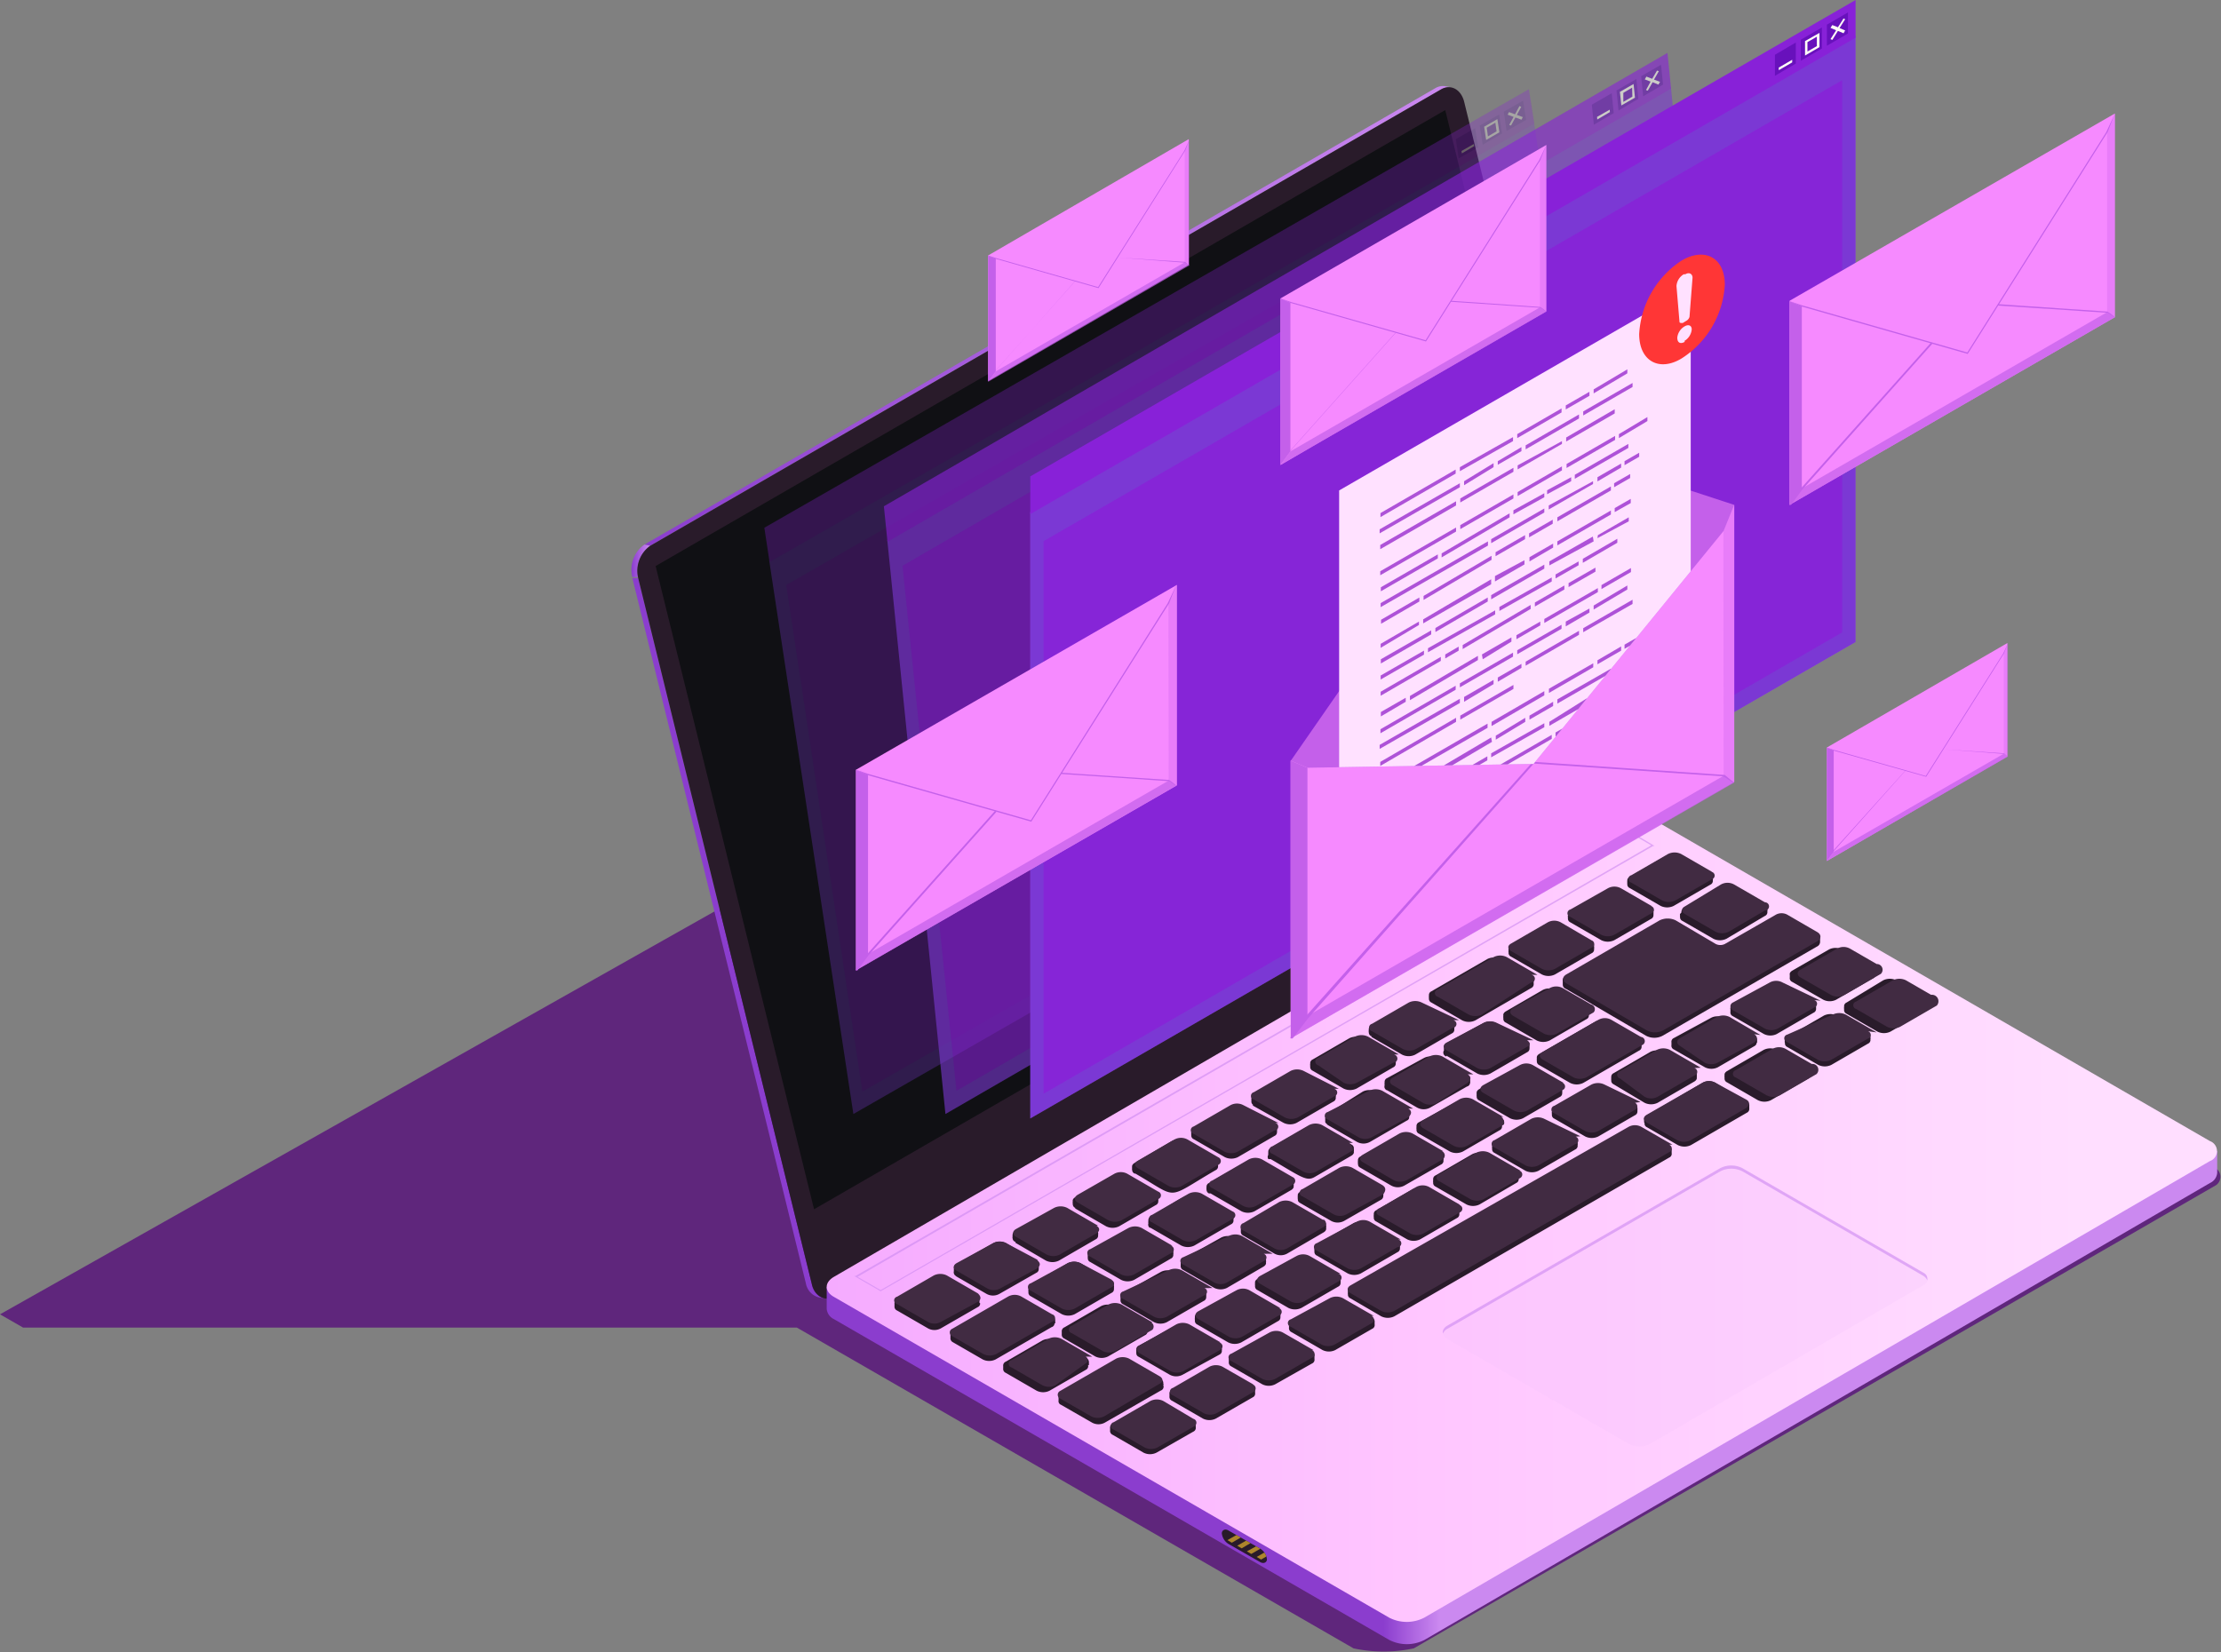 <?xml version="1.0" encoding="UTF-8"?> <svg xmlns="http://www.w3.org/2000/svg" xmlns:xlink="http://www.w3.org/1999/xlink" viewBox="0 0 110.74 82.4"><rect x="0" y="0" width="110.74" height="82.4" fill="#808080" stroke="none"/> <defs> <style>.a0b4cc74-39d9-497c-8fd3-f6a4a5a0794e{fill:#291b2a;}.ad44b04e-4f90-44ed-b4f4-4220cea6968f{fill:none;}.b7e9e023-94be-4b03-8f1f-c6eaaa472c87{isolation:isolate;}.b9f834ca-4b21-47b7-b0af-ec23c4bd449c{fill:#52017b;}.af26f7f7-93ab-4eb5-95ac-1f01c8bf765c,.b9f834ca-4b21-47b7-b0af-ec23c4bd449c,.e02086ec-a843-4f13-97a4-43e147228e69{mix-blend-mode:multiply;}.b81931e5-2a0c-4430-a504-d0e7b5fda2b5,.b9f834ca-4b21-47b7-b0af-ec23c4bd449c{opacity:0.7;}.b2d27e6f-d22b-4c49-bf4a-01424161ffeb{fill:url(#ba5cf53d-fe64-4152-9752-75e86d4d4034);}.bfef2de4-e601-4c3c-a595-2ea714cd6b24{fill:#8b3dce;}.b6dd8f25-ce36-4122-87d2-d79b953db67d{fill:url(#e7297e55-3530-413e-ad3e-6986ba86932d);}.bb206341-f780-4849-9370-158c4d323fab{fill:#101014;}.a9d750b6-b4f0-408d-b471-2d526c932920{fill:url(#abe355a4-6835-4cff-95d3-d172c166c8ce);}.befe4145-1548-4cc8-a16b-c4e81dc71cfd{fill:url(#a69e64be-625a-4800-80eb-ac550f915916);}.af6fe536-a68e-4b3a-9364-45aafe656699{fill:#412b42;}.e02086ec-a843-4f13-97a4-43e147228e69{fill:#f3befb;}.b1312163-5d5d-47d0-9ed9-cf6e5a0d6a33,.e02086ec-a843-4f13-97a4-43e147228e69{opacity:0.2;}.af26f7f7-93ab-4eb5-95ac-1f01c8bf765c{fill:#cb89f0;}.af26f7f7-93ab-4eb5-95ac-1f01c8bf765c,.b36823fe-d985-47b1-a797-6065374eb5ee{opacity:0.6;}.b6715bb7-0413-4fbf-8ddd-340bc0e547a3{clip-path:url(#e8dd9e11-0956-42b0-8348-a1db9c997b05);}.a654a239-aa36-4d47-a24a-ed42360e4aa4{fill:#ad852c;}.a3defb19-7f13-472c-a0be-4f10cb962266,.bd5b6804-1bad-47a4-aba8-2c0fa75481b3{opacity:0.3;}.fcd6c255-d13f-4764-8f31-1ed07e1e8448{fill:#7b38d4;}.a6e8a34f-d4a7-40e3-8073-f3b294710b13,.fcd6c255-d13f-4764-8f31-1ed07e1e8448{mix-blend-mode:screen;}.a86d2010-c0c7-4c9c-98a9-1d1bfeb35cbe,.ba84a22a-05c0-4d55-a8b5-0b795c0b1f44{fill:#8821d8;}.bdfa2edb-9ca9-4b52-9de7-2afb1e43ad60{fill:#6811bc;}.a49030f5-32d3-4695-854c-632e222c7fb9{fill:#fffff7;}.b1312163-5d5d-47d0-9ed9-cf6e5a0d6a33{fill:#de78ff;}.ba84a22a-05c0-4d55-a8b5-0b795c0b1f44{opacity:0.8;}.a6e8a34f-d4a7-40e3-8073-f3b294710b13,.a99c3788-38fc-4e42-8f91-cc64d8610968{fill:#f68aff;}.a633d525-d0d8-458f-a31c-869b85bbff9b,.b81931e5-2a0c-4430-a504-d0e7b5fda2b5,.bd5b6804-1bad-47a4-aba8-2c0fa75481b3{fill:#c460ea;}.a0306548-b822-4a60-83a8-0b93e0940244{clip-path:url(#eec42cef-be65-41f1-8756-9c29551fe2d9);}.e74085c0-081b-4ff7-8d28-cbd4a1d3b1ac{fill:#ffe1ff;}.a8508faf-9c8d-407f-af76-19c32c9450d3{fill:#ae52d8;}.e2db4fc7-c7e0-4951-b5b8-44a20f99aca6{fill:#ff3636;}</style> <linearGradient id="ba5cf53d-fe64-4152-9752-75e86d4d4034" x1="32.13" y1="15.75" x2="72.37" y2="15.75" gradientUnits="userSpaceOnUse"> <stop offset="0" stop-color="#8b3dce"></stop> <stop offset="1" stop-color="#cb89f0"></stop> </linearGradient> <linearGradient id="e7297e55-3530-413e-ad3e-6986ba86932d" x1="31.48" y1="28" x2="32.42" y2="28" xlink:href="#ba5cf53d-fe64-4152-9752-75e86d4d4034"></linearGradient> <linearGradient id="abe355a4-6835-4cff-95d3-d172c166c8ce" x1="68.98" y1="69.7" x2="71.78" y2="69.7" xlink:href="#ba5cf53d-fe64-4152-9752-75e86d4d4034"></linearGradient> <linearGradient id="a69e64be-625a-4800-80eb-ac550f915916" x1="41.22" y1="60.8" x2="103.78" y2="60.8" gradientUnits="userSpaceOnUse"> <stop offset="0" stop-color="#f5abff"></stop> <stop offset="0.46" stop-color="#ffc5ff"></stop> <stop offset="1" stop-color="#ffdeff"></stop> </linearGradient> <clipPath id="e8dd9e11-0956-42b0-8348-a1db9c997b05"> <path class="a0b4cc74-39d9-497c-8fd3-f6a4a5a0794e" d="M61.25,77l1.59.91c.18.1.33,0,.33-.14a.7.7,0,0,0-.33-.53l-1.59-.91c-.18-.11-.33,0-.33.14A.72.72,0,0,0,61.25,77Z"></path> </clipPath> <clipPath id="eec42cef-be65-41f1-8756-9c29551fe2d9"> <polygon class="ad44b04e-4f90-44ed-b4f4-4220cea6968f" points="64.36 37.94 65.19 38.29 76.46 38.1 85.94 26.48 86.47 25.18 87.3 7.45 63.76 19.86 64.36 37.94"></polygon> </clipPath> </defs> <g class="b7e9e023-94be-4b03-8f1f-c6eaaa472c87"> <g id="b95a9a11-dd7b-4feb-9735-71914093df1f" data-name="Слой 2"> <g id="ae0ddca8-c819-49db-842c-ba880a9e874b" data-name="0"> <g id="b55e7085-f8b0-4c7e-910d-af38ff837eca" data-name="4"> <path class="b9f834ca-4b21-47b7-b0af-ec23c4bd449c" d="M110.49,58.27,77.83,40.45,51.92,55.4,39.57,43.23,0,65.55l1.15.66H39.73l27.76,16a7.22,7.22,0,0,0,3,0l40-23.1A.51.51,0,0,0,110.49,58.27Z"></path> <g class="b7e9e023-94be-4b03-8f1f-c6eaaa472c87"> <path class="b2d27e6f-d22b-4c49-bf4a-01424161ffeb" d="M72.07,4.3a.74.74,0,0,0-.51.1L32.13,27.16l.29.06L71.85,4.46a.77.77,0,0,1,.52-.1Z"></path> <path class="bfef2de4-e601-4c3c-a595-2ea714cd6b24" d="M40.48,64.05,31.82,28.83l-.29,0L40.18,64a.88.88,0,0,0,.63.7l.29.06A.87.87,0,0,1,40.48,64.05Z"></path> <path class="b6dd8f25-ce36-4122-87d2-d79b953db67d" d="M32.42,27.22l-.29-.06a1.52,1.52,0,0,0-.6,1.62l.29,0A1.53,1.53,0,0,1,32.42,27.22Z"></path> <path class="a0b4cc74-39d9-497c-8fd3-f6a4a5a0794e" d="M81.65,40.28,73,5.06c-.16-.61-.67-.88-1.15-.6L32.42,27.22a1.53,1.53,0,0,0-.6,1.61l8.66,35.22c.15.61.66.88,1.14.61L81.05,41.89A1.51,1.51,0,0,0,81.65,40.28Z"></path> <polygon class="bb206341-f780-4849-9370-158c4d323fab" points="79.95 37.58 72.06 5.49 32.69 28.23 40.59 60.31 79.95 37.58"></polygon> </g> <g class="b7e9e023-94be-4b03-8f1f-c6eaaa472c87"> <path class="a9d750b6-b4f0-408d-b471-2d526c932920" d="M41.22,64.19v1.09a.63.63,0,0,0,.36.51l27.69,16a1.93,1.93,0,0,0,1.75,0L110.19,59a.61.61,0,0,0,.36-.5v-1.1Z"></path> <path class="befe4145-1548-4cc8-a16b-c4e81dc71cfd" d="M110.19,56.91l-27.69-16a1.91,1.91,0,0,0-1.74,0L41.58,63.68c-.48.28-.48.73,0,1l27.69,16a1.91,1.91,0,0,0,1.74,0l39.17-22.77A.53.53,0,0,0,110.19,56.91Z"></path> </g> <path class="a0b4cc74-39d9-497c-8fd3-f6a4a5a0794e" d="M78.18,45.78a.06.06,0,0,1,0-.06.08.08,0,0,1,0-.07c0-.07,0-.15.12-.21l1.83-1.06a.74.74,0,0,1,.65,0l1.54.89a.2.2,0,0,1,.12.22.06.06,0,0,1,0,.06.06.06,0,0,1,0,.06.2.2,0,0,1-.12.22l-1.83,1.06a.74.74,0,0,1-.65,0L78.3,46A.2.2,0,0,1,78.18,45.78Zm3.08-1.49,1.54.89a.74.74,0,0,0,.65,0l1.83-1.06a.2.2,0,0,0,.12-.22.06.06,0,0,0,0-.06.06.06,0,0,0,0-.06.2.2,0,0,0-.12-.22l-1.54-.89a.74.74,0,0,0-.65,0l-1.83,1.06a.2.2,0,0,0-.12.22.06.06,0,0,0,0,.06.06.06,0,0,0,0,.06A.2.2,0,0,0,81.26,44.29Zm-5.92,3.42,1.54.89a.74.74,0,0,0,.65,0l1.83-1.06a.2.2,0,0,0,.12-.22.06.06,0,0,0,0-.06.06.06,0,0,0,0-.06.2.2,0,0,0-.12-.22l-1.54-.89a.68.68,0,0,0-.65,0l-1.83,1.06c-.1.06-.14.14-.12.21a.08.08,0,0,0,0,.07.06.06,0,0,0,0,.06A.2.2,0,0,0,75.34,47.71ZM53.07,66.76l1.54.89a.72.72,0,0,0,.64,0l1.84-1.06a.2.2,0,0,0,.12-.22.06.06,0,0,0,0-.06.06.06,0,0,0,0-.06.2.2,0,0,0-.12-.22l-1.54-.89a.74.74,0,0,0-.65,0L53.07,66.2a.21.21,0,0,0-.13.22v.12A.21.21,0,0,0,53.07,66.76Zm6.46-9.94,1.54.89a.74.74,0,0,0,.65,0l1.83-1.06a.2.2,0,0,0,.12-.22.06.06,0,0,0,0-.06.06.06,0,0,0,0-.06.2.2,0,0,0-.12-.22L62,55.2a.74.74,0,0,0-.65,0l-1.83,1.06c-.1.06-.14.14-.12.21a.08.08,0,0,0,0,.07.06.06,0,0,0,0,.06A.2.2,0,0,0,59.53,56.82Zm5.92-3.42,1.54.89a.74.74,0,0,0,.65,0l1.83-1.06a.2.2,0,0,0,.12-.22.06.06,0,0,0,0-.06.06.06,0,0,0,0-.06.2.2,0,0,0-.12-.22l-1.54-.89a.74.74,0,0,0-.65,0l-1.83,1.06a.2.2,0,0,0-.12.22.06.06,0,0,0,0,.06.06.06,0,0,0,0,.06A.2.2,0,0,0,65.45,53.4ZM71.37,50l1.54.89a.74.74,0,0,0,.65,0l2.78-1.61a.21.21,0,0,0,.13-.22v-.12a.21.21,0,0,0-.13-.22l-1.54-.89a.72.72,0,0,0-.64,0l-2.79,1.61a.2.2,0,0,0-.12.22.06.06,0,0,0,0,.06.06.06,0,0,0,0,.06A.2.2,0,0,0,71.37,50Zm-3,1.71,1.54.89a.74.74,0,0,0,.65,0l1.83-1.06a.2.2,0,0,0,.12-.22.06.06,0,0,0,0-.06.06.06,0,0,0,0-.06.2.2,0,0,0-.12-.22l-1.54-.89a.74.74,0,0,0-.65,0l-1.83,1.06a.2.2,0,0,0-.12.22.06.06,0,0,0,0,.06.06.06,0,0,0,0,.06A.2.2,0,0,0,68.41,51.69Zm-5.92,3.42L64,56a.74.74,0,0,0,.65,0l1.83-1.06a.2.2,0,0,0,.12-.22.06.06,0,0,0,0-.06.06.06,0,0,0,0-.06.2.2,0,0,0-.12-.22L65,53.49a.74.74,0,0,0-.65,0l-1.83,1.06a.2.2,0,0,0-.12.22.06.06,0,0,0,0,.06.06.06,0,0,0,0,.06A.2.2,0,0,0,62.49,55.11ZM75.08,51l1.54.89a.74.74,0,0,0,.65,0l1.83-1.06a.2.2,0,0,0,.12-.22.06.06,0,0,0,0-.06.08.08,0,0,0,0-.07c0-.07,0-.15-.12-.21l-1.54-.89a.68.68,0,0,0-.65,0l-1.83,1.06c-.1.06-.14.14-.12.21a.08.08,0,0,0,0,.07.06.06,0,0,0,0,.06A.2.2,0,0,0,75.08,51ZM51.4,64.65l1.54.89a.74.74,0,0,0,.65,0l1.83-1.06a.2.2,0,0,0,.12-.22.06.06,0,0,0,0-.06.06.06,0,0,0,0-.06.2.2,0,0,0-.12-.22L53.88,63a.74.74,0,0,0-.65,0L51.4,64.09a.2.2,0,0,0-.12.22.06.06,0,0,0,0,.06.06.06,0,0,0,0,.06A.2.2,0,0,0,51.4,64.65Zm20.72-12,1.54.89a.74.74,0,0,0,.65,0l1.83-1.06a.2.2,0,0,0,.12-.22.06.06,0,0,0,0-.06.08.08,0,0,0,0-.07c0-.07,0-.15-.12-.21l-1.54-.89a.68.68,0,0,0-.65,0l-1.83,1a.2.2,0,0,0-.12.22.06.06,0,0,0,0,.06.08.08,0,0,0,0,.07A.2.2,0,0,0,72.12,52.69Zm-3,1.7,1.54.89a.68.68,0,0,0,.65,0l1.83-1.05A.2.2,0,0,0,73.3,54a.06.06,0,0,0,0-.06.08.08,0,0,0,0-.07c0-.07,0-.15-.12-.21l-1.54-.89a.68.68,0,0,0-.65,0l-1.83,1a.2.2,0,0,0-.12.22.06.06,0,0,0,0,.06.08.08,0,0,0,0,.07C69,54.25,69.06,54.33,69.16,54.39Zm-3,1.71,1.54.89a.68.68,0,0,0,.65,0l1.83-1.06a.18.18,0,0,0,.12-.21.08.08,0,0,0,0-.07.06.06,0,0,0,0-.06.2.2,0,0,0-.12-.22l-1.54-.89a.74.74,0,0,0-.65,0L66.2,55.54a.2.2,0,0,0-.12.22.06.06,0,0,0,0,.06.08.08,0,0,0,0,.07C66.06,56,66.1,56,66.2,56.1ZM54.36,62.94l1.54.89a.74.74,0,0,0,.65,0l1.83-1.06a.2.2,0,0,0,.12-.22.06.06,0,0,0,0-.06.06.06,0,0,0,0-.06.2.2,0,0,0-.12-.22l-1.54-.89a.74.74,0,0,0-.65,0l-1.83,1.06a.2.2,0,0,0-.12.22.06.06,0,0,0,0,.06.06.06,0,0,0,0,.06A.2.2,0,0,0,54.36,62.94Zm3-1.71,1.54.89a.74.74,0,0,0,.65,0l1.83-1.06a.2.2,0,0,0,.12-.22.06.06,0,0,0,0-.06.06.06,0,0,0,0-.06.2.2,0,0,0-.12-.22c-2.27-1.31-1.5-1.28-4,.17a.2.2,0,0,0-.12.22.06.06,0,0,0,0,.06.06.06,0,0,0,0,.06A.2.2,0,0,0,57.32,61.23Zm3-1.71,1.54.89a.74.74,0,0,0,.65,0l1.83-1.06c.1-.06.14-.14.12-.21a.08.08,0,0,0,0-.07.06.06,0,0,0,0-.06.2.2,0,0,0-.12-.22l-1.54-.89a.74.74,0,0,0-.65,0L60.28,59a.2.2,0,0,0-.12.22.06.06,0,0,0,0,.06.06.06,0,0,0,0,.06A.2.2,0,0,0,60.28,59.52Zm3-1.71c1.51.88,1.78,1.13,2.19.89l1.83-1.06c.1-.06.14-.14.12-.21a.08.08,0,0,0,0-.07.06.06,0,0,0,0-.06.2.2,0,0,0-.12-.22l-1.54-.89a.74.74,0,0,0-.65,0l-1.83,1.06a.2.2,0,0,0-.12.22.06.06,0,0,0,0,.06.06.06,0,0,0,0,.06A.2.2,0,0,0,63.24,57.81ZM58,69.08A.06.06,0,0,0,58,69,.08.08,0,0,0,58,69a.19.19,0,0,0-.12-.21l-1.54-.9a.74.74,0,0,0-.65,0l-2.79,1.61a.2.2,0,0,0-.12.22v.13a.19.19,0,0,0,.12.21l1.55.89a.66.66,0,0,0,.64,0l2.79-1.6A.2.2,0,0,0,58,69.08Zm-3.71-1a.06.06,0,0,0,0-.06.06.06,0,0,0,0-.06.2.2,0,0,0-.12-.22l-1.54-.89a.74.74,0,0,0-.65,0l-1.83,1.06a.21.21,0,0,0-.13.22v.12a.21.21,0,0,0,.13.22l1.54.89a.72.72,0,0,0,.64,0l1.84-1.06A.2.2,0,0,0,54.25,68.08Zm2.32-9.55c2.22,1.28,1.45,1.31,4-.17a.2.2,0,0,0,.12-.22.06.06,0,0,0,0-.06.06.06,0,0,0,0-.06.2.2,0,0,0-.12-.22l-1.54-.89a.68.68,0,0,0-.65,0L56.57,58c-.1.06-.14.14-.12.21a.08.08,0,0,0,0,.07.06.06,0,0,0,0,.06A.2.2,0,0,0,56.57,58.53Zm31-6.53v-.13a.21.21,0,0,0-.13-.21l-1.54-.89a.66.66,0,0,0-.64,0l-1.84,1a.2.2,0,0,0-.12.22v.13a.2.2,0,0,0,.12.22l1.55.89a.72.72,0,0,0,.64,0l1.83-1.06A.21.21,0,0,0,87.59,52Zm-35,14a.06.06,0,0,0,0-.06.06.06,0,0,0,0-.06.2.2,0,0,0-.12-.22l-1.54-.89a.74.74,0,0,0-.65,0l-2.79,1.61a.22.22,0,0,0-.12.22v.12a.22.22,0,0,0,.12.22L49,67.8a.72.72,0,0,0,.64,0l2.79-1.61A.2.2,0,0,0,52.58,66Zm1-5.73,1.54.89a.74.74,0,0,0,.65,0l1.83-1.06a.2.2,0,0,0,.12-.22.06.06,0,0,0,0-.06.08.08,0,0,0,0-.07c0-.07,0-.15-.12-.21l-1.54-.89a.68.68,0,0,0-.65,0l-1.83,1.06c-.1.06-.14.14-.12.21a.08.08,0,0,0,0,.07.06.06,0,0,0,0,.06A.2.2,0,0,0,53.61,60.24Zm-3,1.7,1.54.9a.74.74,0,0,0,.65,0l1.83-1.06a.2.2,0,0,0,.12-.22.06.06,0,0,0,0-.06.09.09,0,0,0,0-.07c0-.07,0-.15-.12-.21l-1.54-.89a.68.68,0,0,0-.65,0l-1.83,1.05a.2.2,0,0,0-.12.22.06.06,0,0,0,0,.06.08.08,0,0,0,0,.07A.19.19,0,0,0,50.65,61.94Zm-1.78,3a.08.08,0,0,0,0-.07.06.06,0,0,0,0-.06.2.2,0,0,0-.12-.22l-1.54-.89a.74.74,0,0,0-.65,0L44.73,64.8a.21.21,0,0,0-.13.22v.13a.21.21,0,0,0,.13.21l1.54.89a.66.66,0,0,0,.64,0l1.84-1.06A.19.19,0,0,0,48.87,65Zm-1.18-1.33,1.54.89a.66.66,0,0,0,.64,0l1.84-1.05a.2.2,0,0,0,.12-.22.06.06,0,0,0,0-.06.08.08,0,0,0,0-.07.19.19,0,0,0-.12-.21L50.17,62a.68.68,0,0,0-.65,0l-1.83,1.05a.21.21,0,0,0-.13.22v.13A.21.21,0,0,0,47.69,63.65ZM96.21,50a.2.2,0,0,0-.12-.22l-1.54-.89a.74.74,0,0,0-.65,0L92.07,50a.2.2,0,0,0-.12.22.06.06,0,0,0,0,.06.06.06,0,0,0,0,.06.2.2,0,0,0,.12.22l1.54.89a.74.74,0,0,0,.65,0l1.83-1.06a.2.2,0,0,0,.12-.22.06.06,0,0,0,0-.06A.06.06,0,0,0,96.21,50ZM84.48,53.35l-1.54-.89a.74.74,0,0,0-.65,0l-1.83,1.06a.2.2,0,0,0-.12.22.06.06,0,0,0,0,.06.06.06,0,0,0,0,.06.2.2,0,0,0,.12.22L82,55a.74.74,0,0,0,.65,0l1.83-1.06c.1-.06.14-.14.12-.21a.08.08,0,0,0,0-.07.06.06,0,0,0,0-.06A.2.2,0,0,0,84.48,53.35ZM90.42,50l-1.54-.89a.66.66,0,0,0-.64,0L86.4,50.12c-.1.06-.14.14-.12.21v.13a.2.2,0,0,0,.12.22l1.55.89a.72.72,0,0,0,.64,0l1.83-1.06a.21.21,0,0,0,.13-.22v-.13A.21.21,0,0,0,90.42,50ZM78.56,56.77,77,55.88a.74.74,0,0,0-.65,0l-1.83,1.06a.2.2,0,0,0-.12.22.06.06,0,0,0,0,.06.06.06,0,0,0,0,.06.2.2,0,0,0,.12.22l1.54.89a.74.74,0,0,0,.65,0l1.83-1.06a.2.2,0,0,0,.12-.22.06.06,0,0,0,0-.06.06.06,0,0,0,0-.06A.2.2,0,0,0,78.56,56.77Zm10.68-8.15v.13a.2.2,0,0,0,.12.22l1.55.89a.72.72,0,0,0,.64,0l1.83-1.06a.21.21,0,0,0,.13-.22v-.12a.21.21,0,0,0-.13-.22l-1.54-.89a.72.72,0,0,0-.64,0l-1.84,1.06C89.26,48.47,89.22,48.55,89.24,48.62Zm-22.52,15-1.54-.89a.68.68,0,0,0-.65,0L62.7,63.78c-.1.06-.14.14-.12.21a.09.09,0,0,0,0,.07.06.06,0,0,0,0,.06.2.2,0,0,0,.12.22l1.54.89a.74.74,0,0,0,.65,0l1.83-1.06a.2.2,0,0,0,.12-.22.06.06,0,0,0,0-.06.06.06,0,0,0,0-.06A.2.2,0,0,0,66.72,63.61Zm5.92-3.42L71.1,59.3a.74.74,0,0,0-.65,0l-1.83,1.06a.2.2,0,0,0-.12.22.06.06,0,0,0,0,.06.06.06,0,0,0,0,.06.2.2,0,0,0,.12.22l1.54.89a.74.74,0,0,0,.65,0l1.83-1.06a.2.2,0,0,0,.12-.22.06.06,0,0,0,0-.06.06.06,0,0,0,0-.06A.2.2,0,0,0,72.64,60.19Zm-3,1.71L68.14,61a.74.74,0,0,0-.65,0l-1.83,1.06c-.1.06-.14.14-.12.21a.08.08,0,0,0,0,.07.06.06,0,0,0,0,.06.2.2,0,0,0,.12.22l1.54.89a.74.74,0,0,0,.65,0l1.83-1.06a.2.2,0,0,0,.12-.22.06.06,0,0,0,0-.06.06.06,0,0,0,0-.06A.2.2,0,0,0,69.68,61.9Zm-5.92,3.42-1.54-.89a.68.68,0,0,0-.65,0l-1.83,1.06a.19.19,0,0,0-.12.21.08.08,0,0,0,0,.07.06.06,0,0,0,0,.06.2.2,0,0,0,.12.22l1.54.89a.74.74,0,0,0,.65,0l1.83-1.06a.2.2,0,0,0,.12-.22.06.06,0,0,0,0-.06.08.08,0,0,0,0-.07C63.9,65.46,63.86,65.38,63.76,65.32ZM60.8,67l-1.54-.89a.68.68,0,0,0-.65,0l-1.83,1a.2.2,0,0,0-.12.22.06.06,0,0,0,0,.06.08.08,0,0,0,0,.07.19.19,0,0,0,.12.21l1.54.89a.68.68,0,0,0,.65,0l1.83-1a.2.2,0,0,0,.12-.22.06.06,0,0,0,0-.06.08.08,0,0,0,0-.07C60.94,67.17,60.9,67.09,60.8,67Zm14.8-8.55-1.54-.89a.74.74,0,0,0-.65,0l-1.83,1.06a.2.2,0,0,0-.12.22.06.06,0,0,0,0,.06.06.06,0,0,0,0,.06.2.2,0,0,0,.12.22l1.54.89a.74.74,0,0,0,.65,0L75.6,59a.2.2,0,0,0,.12-.22.06.06,0,0,0,0-.06.06.06,0,0,0,0-.06A.2.2,0,0,0,75.6,58.48Zm5.92-3.42L80,54.17a.74.74,0,0,0-.65,0L77.5,55.23a.2.2,0,0,0-.12.22.06.06,0,0,0,0,.06.06.06,0,0,0,0,.06.2.2,0,0,0,.12.22l1.54.89a.74.74,0,0,0,.65,0l1.83-1.06a.2.2,0,0,0,.12-.22.06.06,0,0,0,0-.06.06.06,0,0,0,0-.06A.2.2,0,0,0,81.52,55.06ZM65.42,67.42l-1.55-.89a.72.72,0,0,0-.64,0L61.4,67.59a.21.21,0,0,0-.13.22v.12a.21.21,0,0,0,.13.22l1.54.89a.72.72,0,0,0,.64,0L65.42,68a.2.2,0,0,0,.12-.22v-.12A.2.2,0,0,0,65.42,67.42Zm3-1.71-1.55-.89a.72.72,0,0,0-.64,0l-1.83,1.06a.21.21,0,0,0-.13.22v.12a.21.21,0,0,0,.13.22l1.54.89a.72.72,0,0,0,.64,0l1.84-1.06a.2.2,0,0,0,.12-.22v-.12A.2.2,0,0,0,68.38,65.71Zm-5.92,3.42-1.55-.89a.72.72,0,0,0-.64,0L58.44,69.3a.21.21,0,0,0-.13.22v.12a.21.21,0,0,0,.13.22l1.54.89a.72.72,0,0,0,.64,0l1.84-1.06a.2.2,0,0,0,.12-.22v-.12A.2.2,0,0,0,62.46,69.13Zm-3,1.71L58,70a.72.72,0,0,0-.64,0L55.48,71a.21.21,0,0,0-.13.22v.12a.21.21,0,0,0,.13.22l1.54.89a.72.72,0,0,0,.64,0L59.5,71.4a.2.2,0,0,0,.12-.22v-.12A.2.2,0,0,0,59.5,70.84Zm22.22-19-1.54-.89a.66.66,0,0,0-.64,0l-2.79,1.61c-.1.06-.14.14-.12.21a.08.08,0,0,0,0,.07.06.06,0,0,0,0,.06.2.2,0,0,0,.12.22l1.54.89a.74.74,0,0,0,.65,0l2.78-1.61a.21.21,0,0,0,.13-.22V52A.21.21,0,0,0,81.72,51.81Zm5.35,3.11L85.53,54a.66.66,0,0,0-.64,0L82.1,55.64c-.1.06-.14.14-.12.21a.09.09,0,0,0,0,.07A.06.06,0,0,0,82,56a.2.2,0,0,0,.12.22l1.54.89a.74.74,0,0,0,.65,0l2.78-1.61a.21.21,0,0,0,.13-.22v-.13A.21.21,0,0,0,87.07,54.92Zm6.06-3.41-1.54-.89a.74.74,0,0,0-.65,0l-1.83,1.06a.2.2,0,0,0-.12.22A.06.06,0,0,0,89,52,.06.06,0,0,0,89,52a.2.2,0,0,0,.12.22l1.54.89a.74.74,0,0,0,.65,0l1.83-1.06a.2.2,0,0,0,.12-.22.06.06,0,0,0,0-.06.06.06,0,0,0,0-.06A.2.2,0,0,0,93.13,51.51Zm-3,1.71-1.54-.89a.74.74,0,0,0-.65,0l-1.83,1.06c-.1.06-.14.14-.12.21a.08.08,0,0,0,0,.07.06.06,0,0,0,0,.06.2.2,0,0,0,.12.22l1.54.89a.74.74,0,0,0,.65,0l1.83-1.06a.2.2,0,0,0,.12-.22.06.06,0,0,0,0-.06.06.06,0,0,0,0-.06A.2.2,0,0,0,90.17,53.22Zm-6.94,4-1.55-.89a.72.72,0,0,0-.64,0L67.33,64.19a.2.2,0,0,0-.12.22.06.06,0,0,0,0,.06.08.08,0,0,0,0,.07.19.19,0,0,0,.12.21l1.54.9a.74.74,0,0,0,.65,0l13.71-7.92a.2.2,0,0,0,.12-.22v-.12A.2.2,0,0,0,83.23,57.17Zm-11.34.32-1.54-.89a.68.68,0,0,0-.65,0l-1.83,1a.2.2,0,0,0-.12.22.06.06,0,0,0,0,.06.08.08,0,0,0,0,.07c0,.07,0,.15.12.21l1.54.89a.68.68,0,0,0,.65,0l1.83-1.05a.2.2,0,0,0,.12-.22.06.06,0,0,0,0-.06.08.08,0,0,0,0-.07C72,57.63,72,57.55,71.89,57.49Zm-3,1.7-1.54-.89a.74.74,0,0,0-.65,0l-1.83,1.06a.19.19,0,0,0-.12.22.06.06,0,0,0,0,.06.08.08,0,0,0,0,.07c0,.07,0,.15.12.21l1.54.89a.68.68,0,0,0,.65,0l1.83-1.05a.21.21,0,0,0,.12-.22.08.08,0,0,0,0-.07.06.06,0,0,0,0-.06A.2.2,0,0,0,68.93,59.19Zm5.92-3.41-1.54-.89a.68.68,0,0,0-.65,0l-1.83,1a.2.2,0,0,0-.12.22.06.06,0,0,0,0,.06.08.08,0,0,0,0,.07.2.2,0,0,0,.12.22l1.54.89a.74.74,0,0,0,.65,0l1.83-1.06a.2.2,0,0,0,.12-.22.06.06,0,0,0,0-.06A.08.08,0,0,0,75,56C75,55.92,75,55.84,74.85,55.78Zm9-10.28a.08.08,0,0,0,0,.07.06.06,0,0,0,0,.06.2.2,0,0,0,.12.22l1.54.89a.74.74,0,0,0,.65,0L88,45.68a.2.2,0,0,0,.12-.22.06.06,0,0,0,0-.06.06.06,0,0,0,0-.06.2.2,0,0,0-.12-.22l-1.54-.89a.74.74,0,0,0-.65,0L84,45.29C83.86,45.35,83.82,45.43,83.84,45.5Zm-6,8.57-1.54-.89a.68.68,0,0,0-.65,0l-1.83,1.06c-.1.06-.14.14-.12.21a.08.08,0,0,0,0,.07.06.06,0,0,0,0,.06.2.2,0,0,0,.12.22l1.54.89a.74.74,0,0,0,.65,0l1.83-1.06a.2.2,0,0,0,.12-.22.06.06,0,0,0,0-.06.08.08,0,0,0,0-.07C78,54.21,77.91,54.13,77.81,54.07ZM66,60.9,64.43,60a.74.74,0,0,0-.65,0L62,61.07a.21.21,0,0,0-.13.22v.12a.21.21,0,0,0,.13.22l1.54.89a.66.66,0,0,0,.64,0L66,61.46c.1-.06.14-.14.12-.21a.08.08,0,0,0,0-.07.06.06,0,0,0,0-.06A.2.2,0,0,0,66,60.9Zm-5.92,3.42-1.54-.89a.74.74,0,0,0-.65,0L56,64.49a.21.21,0,0,0-.13.22v.12a.21.21,0,0,0,.13.22l1.54.89a.72.72,0,0,0,.64,0l1.84-1.06a.2.2,0,0,0,.12-.22.06.06,0,0,0,0-.06.06.06,0,0,0,0-.06A.2.2,0,0,0,60.05,64.32Zm3-1.71-1.54-.89a.74.74,0,0,0-.65,0L59,62.78a.21.21,0,0,0-.13.22v.12a.21.21,0,0,0,.13.22l1.54.89a.72.72,0,0,0,.64,0L63,63.17c.1-.06.14-.14.12-.21a.08.08,0,0,0,0-.07.06.06,0,0,0,0-.06A.2.2,0,0,0,63,62.61Z"></path> <path class="af6fe536-a68e-4b3a-9364-45aafe656699" d="M48.75,64.93l-1.84,1a.66.66,0,0,1-.64,0l-1.54-.89a.19.19,0,0,1,0-.37l1.83-1.06a.74.74,0,0,1,.65,0l1.54.89C48.93,64.66,48.93,64.82,48.75,64.93Zm3-2.09L50.17,62a.74.74,0,0,0-.65,0L47.69,63c-.18.11-.18.27,0,.37l1.54.89a.66.66,0,0,0,.64,0l1.84-1C51.89,63.11,51.89,63,51.71,62.84Zm3-1.71-1.54-.89a.74.74,0,0,0-.65,0L50.65,61.3c-.18.11-.18.27,0,.38l1.54.89a.74.74,0,0,0,.65,0l1.83-1.06C54.85,61.4,54.85,61.24,54.67,61.13Zm3-1.7-1.54-.89a.68.68,0,0,0-.65,0l-1.83,1.05c-.18.11-.18.27,0,.38l1.54.89a.74.74,0,0,0,.65,0l1.83-1.06A.19.19,0,0,0,57.63,59.43Zm3-1.71-1.54-.89a.68.68,0,0,0-.65,0l-1.83,1.06c-.18.1-.18.26,0,.37l1.54.89a.74.74,0,0,0,.65,0l1.83-1.06A.19.19,0,0,0,60.59,57.72Zm3-1.71L62,55.12a.68.68,0,0,0-.65,0l-1.83,1.06a.19.19,0,0,0,0,.37l1.54.89a.74.74,0,0,0,.65,0l1.83-1.06A.19.19,0,0,0,63.55,56Zm3-1.71L65,53.41a.74.74,0,0,0-.65,0l-1.83,1.06a.19.19,0,0,0,0,.37l1.54.89a.74.74,0,0,0,.65,0l1.83-1.06A.19.19,0,0,0,66.51,54.3Zm3-1.71-1.54-.89a.74.74,0,0,0-.65,0l-1.83,1.06a.19.19,0,0,0,0,.37L67,54a.74.74,0,0,0,.65,0L69.47,53A.19.19,0,0,0,69.47,52.59Zm3-1.71L70.89,50a.74.74,0,0,0-.65,0l-1.83,1.06a.19.19,0,0,0,0,.37l1.54.89a.74.74,0,0,0,.65,0l1.83-1.06A.19.19,0,0,0,72.43,50.88Zm3.91-2.26-1.54-.89a.72.72,0,0,0-.64,0l-2.79,1.61a.19.19,0,0,0,0,.37l1.54.89a.74.74,0,0,0,.65,0L76.34,49A.19.19,0,0,0,76.34,48.62Zm11.12,3-1.54-.9a.72.72,0,0,0-.64,0l-1.84,1.06c-.18.11-.18.27,0,.38L85,53a.72.72,0,0,0,.64,0L87.46,52C87.64,51.84,87.64,51.68,87.46,51.58Zm3-1.71L88.88,49a.66.66,0,0,0-.64,0L86.4,50a.21.21,0,0,0,0,.38L88,51.3a.72.72,0,0,0,.64,0l1.83-1.06A.19.19,0,0,0,90.42,49.87Zm3-1.71-1.54-.89a.66.66,0,0,0-.64,0l-1.84,1.06c-.17.1-.17.26,0,.37l1.55.89a.72.72,0,0,0,.64,0l1.83-1.06A.19.19,0,0,0,93.38,48.16Zm-3.21,5-1.54-.89a.68.68,0,0,0-.65,0l-1.83,1.06a.19.19,0,0,0,0,.37l1.54.89a.74.74,0,0,0,.65,0l1.83-1.06A.19.19,0,0,0,90.17,53.14Zm3-1.71-1.54-.89a.74.74,0,0,0-.65,0L89.11,51.6a.19.19,0,0,0,0,.37l1.54.89a.74.74,0,0,0,.65,0l1.83-1.06A.19.19,0,0,0,93.13,51.43Zm3-1.71-1.54-.89a.74.74,0,0,0-.65,0l-1.83,1.06a.19.19,0,0,0,0,.37l1.54.89a.74.74,0,0,0,.65,0l1.83-1.06A.19.19,0,0,0,96.09,49.72ZM52.46,65.55l-1.54-.89a.68.68,0,0,0-.65,0l-2.79,1.61a.2.2,0,0,0,0,.37l1.55.89a.72.72,0,0,0,.64,0l2.79-1.61A.19.19,0,0,0,52.46,65.55Zm3-1.71L53.88,63a.74.74,0,0,0-.65,0L51.4,64a.19.19,0,0,0,0,.37l1.54.89a.74.74,0,0,0,.65,0l1.83-1.06A.19.19,0,0,0,55.42,63.84Zm3-1.71-1.54-.89a.74.74,0,0,0-.65,0L54.36,62.3a.19.19,0,0,0,0,.37l1.54.89a.74.74,0,0,0,.65,0l1.83-1.06A.19.19,0,0,0,58.38,62.13Zm3-1.71-1.54-.89a.74.74,0,0,0-.65,0l-1.83,1.06a.19.19,0,0,0,0,.37l1.54.89a.74.74,0,0,0,.65,0l1.83-1.06A.19.19,0,0,0,61.34,60.42Zm3-1.71-1.54-.89a.74.74,0,0,0-.65,0l-1.83,1.06a.19.19,0,0,0,0,.37l1.54.89a.68.68,0,0,0,.65,0l1.83-1.06A.19.19,0,0,0,64.3,58.71Zm3-1.71-1.54-.89a.74.74,0,0,0-.65,0l-1.83,1.06a.19.19,0,0,0,0,.37l1.54.89a.68.68,0,0,0,.65,0l1.83-1.06C67.44,57.27,67.44,57.11,67.26,57Zm3-1.71-1.54-.89a.74.74,0,0,0-.65,0L66.2,55.46a.19.19,0,0,0,0,.37l1.54.89a.68.68,0,0,0,.65,0l1.83-1C70.4,55.56,70.4,55.4,70.22,55.29Zm3-1.71-1.54-.89a.74.74,0,0,0-.65,0l-1.83,1.06c-.18.11-.18.27,0,.37l1.54.9a.74.74,0,0,0,.65,0L73.18,54C73.36,53.85,73.36,53.69,73.18,53.58Zm3-1.7L74.6,51A.74.74,0,0,0,74,51L72.12,52c-.18.11-.18.27,0,.38l1.54.89a.74.74,0,0,0,.65,0l1.83-1.06C76.32,52.14,76.32,52,76.14,51.88Zm3-1.71-1.54-.89a.68.68,0,0,0-.65,0l-1.83,1c-.18.11-.18.27,0,.38l1.54.89a.74.74,0,0,0,.65,0l1.83-1.06A.19.19,0,0,0,79.1,50.17Zm-25,17.49-1.54-.89a.74.74,0,0,0-.65,0l-1.83,1.06a.19.19,0,0,0,0,.37l1.54.89a.72.72,0,0,0,.64,0L54.13,68A.19.19,0,0,0,54.13,67.66Zm3-1.71-1.54-.89a.74.74,0,0,0-.65,0l-1.83,1.06a.19.19,0,0,0,0,.37l1.54.89a.72.72,0,0,0,.64,0l1.84-1.06A.19.19,0,0,0,57.09,66Zm3-1.71-1.54-.89a.74.74,0,0,0-.65,0L56,64.41a.19.19,0,0,0,0,.37l1.54.89a.72.72,0,0,0,.64,0l1.84-1.06A.19.19,0,0,0,60.05,64.24Zm3-1.71-1.54-.89a.74.74,0,0,0-.65,0L59,62.7a.19.19,0,0,0,0,.37l1.54.89a.66.66,0,0,0,.64,0L63,62.9A.19.19,0,0,0,63,62.53ZM59.5,70.76,58,69.87a.72.72,0,0,0-.64,0l-1.83,1.06a.19.19,0,0,0,0,.37l1.54.89a.72.72,0,0,0,.64,0l1.84-1.06A.2.2,0,0,0,59.5,70.76Zm3-1.71-1.55-.89a.72.72,0,0,0-.64,0l-1.83,1.06a.19.19,0,0,0,0,.37l1.54.89a.72.72,0,0,0,.64,0l1.84-1.06A.2.2,0,0,0,62.46,69.05Zm3-1.71-1.55-.89a.72.72,0,0,0-.64,0L61.4,67.51a.19.19,0,0,0,0,.37l1.54.89a.72.72,0,0,0,.64,0l1.84-1.06A.2.2,0,0,0,65.42,67.34Zm3-1.71-1.55-.89a.72.72,0,0,0-.64,0L64.36,65.8a.19.19,0,0,0,0,.37l1.54.89a.72.72,0,0,0,.64,0L68.38,66A.2.2,0,0,0,68.38,65.63ZM87.07,54.84,85.53,54a.66.66,0,0,0-.64,0l-2.79,1.6c-.18.11-.18.27,0,.38l1.54.89a.74.74,0,0,0,.65,0l2.78-1.61C87.25,55.1,87.25,54.94,87.07,54.84Zm-21.1,6-1.54-.89a.74.74,0,0,0-.65,0L62,61a.19.19,0,0,0,0,.37l1.54.89a.66.66,0,0,0,.64,0L66,61.19C66.15,61.09,66.15,60.93,66,60.82Zm3-1.71-1.54-.89a.74.74,0,0,0-.65,0l-1.83,1.06a.19.19,0,0,0,0,.37l1.54.89a.68.68,0,0,0,.65,0l1.83-1C69.11,59.38,69.11,59.22,68.93,59.11Zm3-1.71-1.54-.89a.74.74,0,0,0-.65,0l-1.83,1.06c-.18.11-.18.27,0,.37l1.54.9a.74.74,0,0,0,.65,0l1.83-1.06C72.07,57.67,72.07,57.51,71.89,57.4Zm3-1.71-1.54-.89a.74.74,0,0,0-.65,0l-1.83,1.06c-.18.11-.18.27,0,.38l1.54.89a.74.74,0,0,0,.65,0l1.83-1.06C75,56,75,55.8,74.85,55.69Zm3-1.7-1.54-.89a.68.68,0,0,0-.65,0l-1.83,1c-.18.11-.18.27,0,.38l1.54.89a.74.74,0,0,0,.65,0l1.83-1.06A.19.19,0,0,0,77.81,54Zm3.91-2.26-1.54-.89a.66.66,0,0,0-.64,0l-2.79,1.61c-.18.1-.18.26,0,.37l1.54.89a.74.74,0,0,0,.65,0l2.78-1.61A.19.19,0,0,0,81.72,51.73ZM57.84,68.65l-1.54-.89a.74.74,0,0,0-.65,0l-2.79,1.61a.21.21,0,0,0,0,.38l1.55.89a.72.72,0,0,0,.64,0L57.84,69C58,68.92,58,68.76,57.84,68.65Zm3-1.71-1.54-.89a.74.74,0,0,0-.65,0l-1.83,1.06c-.18.11-.18.27,0,.38l1.54.89a.74.74,0,0,0,.65,0l1.83-1.06C61,67.21,61,67.05,60.8,66.94Zm3-1.7-1.54-.89a.68.68,0,0,0-.65,0L59.74,65.4c-.18.11-.18.27,0,.38l1.54.89a.74.74,0,0,0,.65,0l1.83-1.06A.19.19,0,0,0,63.76,65.24Zm3-1.71-1.54-.89a.68.68,0,0,0-.65,0l-1.83,1c-.18.11-.18.27,0,.38l1.54.89a.74.74,0,0,0,.65,0l1.83-1.06A.19.19,0,0,0,66.72,63.53Zm3-1.71-1.54-.89a.68.68,0,0,0-.65,0L65.66,62a.19.19,0,0,0,0,.37l1.54.89a.74.74,0,0,0,.65,0l1.83-1.06A.19.19,0,0,0,69.68,61.82Zm13.55-4.73-1.55-.89a.66.66,0,0,0-.64,0L67.33,64.11c-.18.11-.18.27,0,.38l1.54.89a.74.74,0,0,0,.65,0l13.71-7.92A.2.2,0,0,0,83.23,57.09Zm-10.59,3-1.54-.89a.68.68,0,0,0-.65,0l-1.83,1.06a.19.19,0,0,0,0,.37l1.54.89a.74.74,0,0,0,.65,0l1.83-1.06A.19.19,0,0,0,72.64,60.11Zm3-1.71-1.54-.89a.74.74,0,0,0-.65,0l-1.83,1.06a.19.19,0,0,0,0,.37l1.54.89a.74.74,0,0,0,.65,0l1.83-1.06A.19.19,0,0,0,75.6,58.4Zm3-1.71L77,55.8a.74.74,0,0,0-.65,0l-1.83,1.06a.19.19,0,0,0,0,.37l1.54.89a.74.74,0,0,0,.65,0l1.83-1.06A.19.19,0,0,0,78.56,56.69Zm3-1.71L80,54.09a.74.74,0,0,0-.65,0L77.5,55.15a.19.19,0,0,0,0,.37l1.54.89a.74.74,0,0,0,.65,0l1.83-1.06A.19.19,0,0,0,81.52,55Zm3-1.71-1.54-.89a.74.74,0,0,0-.65,0l-1.83,1.06a.19.19,0,0,0,0,.37L82,54.7a.68.68,0,0,0,.65,0l1.83-1.06A.19.19,0,0,0,84.48,53.27ZM79.36,46.9,77.82,46a.68.68,0,0,0-.65,0l-1.83,1.06c-.18.1-.18.26,0,.37l1.54.89a.74.74,0,0,0,.65,0l1.83-1.06A.19.19,0,0,0,79.36,46.9Zm3-1.71-1.54-.89a.68.68,0,0,0-.65,0L78.3,45.36a.19.19,0,0,0,0,.37l1.54.89a.74.74,0,0,0,.65,0l1.83-1.06A.19.19,0,0,0,82.32,45.19Zm3-1.71-1.54-.89a.74.74,0,0,0-.65,0l-1.83,1.06a.19.19,0,0,0,0,.37l1.54.89a.74.74,0,0,0,.65,0l1.83-1.06A.19.19,0,0,0,85.28,43.48ZM88,45l-1.54-.89a.68.68,0,0,0-.65,0L84,45.21c-.18.1-.18.26,0,.37l1.54.89a.74.74,0,0,0,.65,0L88,45.41A.19.19,0,0,0,88,45Z"></path> <path class="e02086ec-a843-4f13-97a4-43e147228e69" d="M95.89,64.1,82.29,72a1.19,1.19,0,0,1-1.1,0l-9-5.2c-.31-.18-.31-.46,0-.64l13.6-7.85a1.21,1.21,0,0,1,1.11,0l9,5.2C96.2,63.64,96.2,63.92,95.89,64.1Z"></path> <path class="af26f7f7-93ab-4eb5-95ac-1f01c8bf765c" d="M72.17,66.27l13.6-7.85a1.21,1.21,0,0,1,1.11,0l9,5.2a.49.49,0,0,1,.22.24c0-.14,0-.29-.22-.4l-9-5.2a1.21,1.21,0,0,0-1.11,0l-13.6,7.85c-.19.11-.26.26-.22.4A.45.45,0,0,1,72.17,66.27Z"></path> <path class="af26f7f7-93ab-4eb5-95ac-1f01c8bf765c" d="M81.18,41.4,42.65,63.64l-.06,0,1.32.76L82.43,42.19l.07,0ZM43.91,64.34l-1.15-.66L81.18,41.49l1.15.67Z"></path> <path class="a0b4cc74-39d9-497c-8fd3-f6a4a5a0794e" d="M85.52,47.16l-2-1.17a.87.87,0,0,0-.8,0l-4.64,2.68c-.13.07-.18.17-.16.26v.13c0,.09,0,.19.16.26l4,2.34a.89.89,0,0,0,.81,0l7.7-4.45a.26.26,0,0,0,.16-.26v-.13a.26.26,0,0,0-.16-.26l-1.5-.87a.57.57,0,0,0-.54,0L86,47.16A.51.51,0,0,1,85.52,47.16Z"></path> <path class="af6fe536-a68e-4b3a-9364-45aafe656699" d="M90.6,46.48l-1.5-.87a.6.6,0,0,0-.54,0L86,47.08a.51.51,0,0,1-.45,0l-2-1.18a.93.93,0,0,0-.8,0l-4.64,2.69c-.23.13-.23.33,0,.46l4,2.34a.89.89,0,0,0,.81,0l7.7-4.45C90.82,46.81,90.82,46.6,90.6,46.48Z"></path> <path class="a0b4cc74-39d9-497c-8fd3-f6a4a5a0794e" d="M61.25,77l1.59.91c.18.1.33,0,.33-.14a.7.7,0,0,0-.33-.53l-1.59-.91c-.18-.11-.33,0-.33.14A.72.72,0,0,0,61.25,77Z"></path> <g class="b6715bb7-0413-4fbf-8ddd-340bc0e547a3"> <path class="a654a239-aa36-4d47-a24a-ed42360e4aa4" d="M62.66,77.65l.22.13.78-.46-.22-.12Zm-.49-.28.22.13.79-.46L63,76.92Zm-.48-.28.22.13.78-.46-.22-.12Zm-.49-.28.22.13.79-.46L62,76.36Z"></path> </g> <g class="a3defb19-7f13-472c-a0be-4f10cb962266"> <polygon class="fcd6c255-d13f-4764-8f31-1ed07e1e8448" points="80.68 33.69 42.55 55.56 38.35 27.94 76.48 6.08 80.68 33.69"></polygon> <polygon class="a86d2010-c0c7-4c9c-98a9-1d1bfeb35cbe" points="39.21 29.18 39.91 33.79 76.81 12.62 76.11 8.02 39.21 29.18"></polygon> <polygon class="a86d2010-c0c7-4c9c-98a9-1d1bfeb35cbe" points="76.5 6.16 38.37 28.03 38.11 26.32 76.23 4.45 76.5 6.16"></polygon> <polygon class="bdfa2edb-9ca9-4b52-9de7-2afb1e43ad60" points="73.7 7.35 72.73 7.9 72.59 6.94 73.55 6.39 73.7 7.35"></polygon> <polygon class="bdfa2edb-9ca9-4b52-9de7-2afb1e43ad60" points="74.89 6.66 73.93 7.22 73.78 6.26 74.75 5.71 74.89 6.66"></polygon> <path class="a49030f5-32d3-4695-854c-632e222c7fb9" d="M74,6.32l.1.66.66-.38-.1-.66Zm.62.23-.43.25-.06-.43.43-.25Z"></path> <polygon class="bdfa2edb-9ca9-4b52-9de7-2afb1e43ad60" points="76.09 5.98 75.12 6.53 74.98 5.57 75.94 5.02 76.09 5.98"></polygon> <polygon class="a49030f5-32d3-4695-854c-632e222c7fb9" points="75.17 5.72 75.47 5.83 75.25 6.23 75.34 6.26 75.56 5.86 75.86 5.97 75.93 5.84 75.63 5.73 75.85 5.33 75.76 5.29 75.54 5.7 75.24 5.59 75.17 5.72"></polygon> <polygon class="a49030f5-32d3-4695-854c-632e222c7fb9" points="73.5 7.29 72.89 7.65 72.87 7.53 73.49 7.18 73.5 7.29"></polygon> <path class="a86d2010-c0c7-4c9c-98a9-1d1bfeb35cbe" d="M39.21,29.18,43,54.44,68.79,39.67s11.15-6.41,11.15-6.41L76.11,8Z"></path> </g> <g class="b36823fe-d985-47b1-a797-6065374eb5ee"> <polygon class="fcd6c255-d13f-4764-8f31-1ed07e1e8448" points="86.2 32.96 47.14 55.56 44.24 26.93 83.31 4.33 86.2 32.96"></polygon> <polygon class="a86d2010-c0c7-4c9c-98a9-1d1bfeb35cbe" points="45.04 28.21 45.52 32.99 83.33 11.12 82.84 6.34 45.04 28.21"></polygon> <polygon class="a86d2010-c0c7-4c9c-98a9-1d1bfeb35cbe" points="83.32 4.42 44.25 27.02 44.07 25.25 83.14 2.64 83.32 4.42"></polygon> <polygon class="bdfa2edb-9ca9-4b52-9de7-2afb1e43ad60" points="80.46 5.64 79.47 6.22 79.37 5.22 80.36 4.65 80.46 5.64"></polygon> <polygon class="bdfa2edb-9ca9-4b52-9de7-2afb1e43ad60" points="81.69 4.93 80.7 5.51 80.6 4.51 81.59 3.94 81.69 4.93"></polygon> <path class="a49030f5-32d3-4695-854c-632e222c7fb9" d="M80.77,4.58l.07.68.68-.39-.07-.68Zm.62.24-.45.26,0-.45.44-.26Z"></path> <polygon class="bdfa2edb-9ca9-4b52-9de7-2afb1e43ad60" points="82.92 4.22 81.93 4.8 81.83 3.8 82.82 3.23 82.92 4.22"></polygon> <polygon class="a49030f5-32d3-4695-854c-632e222c7fb9" points="82.01 3.96 82.3 4.07 82.07 4.49 82.16 4.52 82.4 4.1 82.69 4.22 82.77 4.08 82.47 3.97 82.71 3.55 82.62 3.52 82.38 3.93 82.09 3.82 82.01 3.96"></polygon> <polygon class="a49030f5-32d3-4695-854c-632e222c7fb9" points="80.27 5.59 79.64 5.96 79.63 5.83 80.26 5.47 80.27 5.59"></polygon> <path class="a86d2010-c0c7-4c9c-98a9-1d1bfeb35cbe" d="M45,28.22,47.69,54.4,74,39.16s11.45-6.65,11.45-6.65L82.84,6.34Z"></path> </g> <polygon class="b1312163-5d5d-47d0-9ed9-cf6e5a0d6a33" points="92.52 32.02 51.37 55.78 51.37 25.54 92.52 1.78 92.52 32.02"></polygon> <polygon class="fcd6c255-d13f-4764-8f31-1ed07e1e8448" points="92.52 32.02 51.37 55.78 51.37 25.54 92.52 1.78 92.52 32.02"></polygon> <polygon class="ba84a22a-05c0-4d55-a8b5-0b795c0b1f44" points="52.03 26.99 52.03 54.55 91.85 31.54 91.85 4 52.03 26.99"></polygon> <polygon class="a86d2010-c0c7-4c9c-98a9-1d1bfeb35cbe" points="92.52 1.88 51.37 25.64 51.37 23.76 92.52 0 92.52 1.88"></polygon> <polygon class="bdfa2edb-9ca9-4b52-9de7-2afb1e43ad60" points="89.54 3.17 88.5 3.78 88.5 2.73 89.54 2.12 89.54 3.17"></polygon> <polygon class="bdfa2edb-9ca9-4b52-9de7-2afb1e43ad60" points="90.84 2.42 89.79 3.03 89.79 1.98 90.84 1.37 90.84 2.42"></polygon> <path class="a49030f5-32d3-4695-854c-632e222c7fb9" d="M90,2.05v.72l.72-.42V1.64Zm.59.25-.47.27V2.1l.47-.27Z"></path> <polygon class="bdfa2edb-9ca9-4b52-9de7-2afb1e43ad60" points="92.14 1.67 91.09 2.28 91.09 1.23 92.14 0.62 92.14 1.67"></polygon> <polygon class="a49030f5-32d3-4695-854c-632e222c7fb9" points="91.27 1.39 91.55 1.51 91.27 1.95 91.36 1.99 91.64 1.54 91.92 1.66 92 1.52 91.72 1.4 92 0.96 91.92 0.92 91.64 1.36 91.36 1.25 91.27 1.39"></polygon> <polygon class="a49030f5-32d3-4695-854c-632e222c7fb9" points="89.36 3.11 88.69 3.5 88.69 3.37 89.36 2.98 89.36 3.11"></polygon> <g id="eda75373-a500-4cfb-a192-6e100c123312" data-name="2"> <path class="a6e8a34f-d4a7-40e3-8073-f3b294710b13" d="M89.23,15V25.18l16.22-9.36V5.66Z"></path> <polygon class="a633d525-d0d8-458f-a31c-869b85bbff9b" points="89.23 15.02 89.23 25.18 89.84 24.36 89.84 15.28 89.23 15.02"></polygon> <polygon class="b81931e5-2a0c-4430-a504-d0e7b5fda2b5" points="105.06 15.57 89.84 24.36 89.23 25.18 105.45 15.82 105.06 15.57"></polygon> <polygon class="bd5b6804-1bad-47a4-aba8-2c0fa75481b3" points="105.06 6.61 105.06 15.57 105.45 15.82 105.45 5.66 105.06 6.61"></polygon> <path class="a633d525-d0d8-458f-a31c-869b85bbff9b" d="M105.08,15.54l-5.45-.37,0,.07,5.46.36.36.24C105.45,15.78,105.08,15.54,105.08,15.54Z"></path> <path class="a633d525-d0d8-458f-a31c-869b85bbff9b" d="M96.28,17.09l-6.47,7.25-.58.79v.05l.07,0,.56-.76,6.49-7.28Z"></path> <polygon class="a633d525-d0d8-458f-a31c-869b85bbff9b" points="105.45 5.66 105.02 6.59 98.09 17.58 89.86 15.23 89.23 15.02 89.81 15.28 98.11 17.65 105.09 6.58 105.45 5.66"></polygon> </g> <g id="b49165d2-5cec-4f66-b04e-a074e8b8cbbf" data-name="2"> <path class="a6e8a34f-d4a7-40e3-8073-f3b294710b13" d="M91.09,37.28v5.66l9-5.21V32.07Z"></path> <polygon class="a633d525-d0d8-458f-a31c-869b85bbff9b" points="91.09 37.28 91.09 42.94 91.43 42.48 91.43 37.43 91.09 37.28"></polygon> <polygon class="b81931e5-2a0c-4430-a504-d0e7b5fda2b5" points="99.91 37.59 91.43 42.48 91.09 42.94 100.12 37.73 99.91 37.59"></polygon> <polygon class="bd5b6804-1bad-47a4-aba8-2c0fa75481b3" points="99.91 32.6 99.91 37.59 100.12 37.73 100.12 32.07 99.91 32.6"></polygon> <path class="a633d525-d0d8-458f-a31c-869b85bbff9b" d="M99.92,37.57l-3-.2s3,.23,3,.23l.2.14S99.92,37.57,99.92,37.57Z"></path> <path class="a633d525-d0d8-458f-a31c-869b85bbff9b" d="M95,38.43l-3.6,4-.33.44s.36-.42.36-.42l3.61-4.05Z"></path> <polygon class="a633d525-d0d8-458f-a31c-869b85bbff9b" points="100.12 32.07 99.88 32.59 96.02 38.7 91.44 37.4 91.09 37.28 91.41 37.43 96.04 38.74 99.92 32.59 100.12 32.07"></polygon> </g> <g id="a4719c20-f900-4363-b406-87e6725c7197" data-name="2"> <path class="a6e8a34f-d4a7-40e3-8073-f3b294710b13" d="M63.85,14.88v8.31c.72-.43,7.66-4.43,13.25-7.66V7.23Z"></path> <polygon class="a633d525-d0d8-458f-a31c-869b85bbff9b" points="63.84 14.88 63.84 23.19 64.34 22.51 64.34 15.1 63.84 14.88"></polygon> <polygon class="b81931e5-2a0c-4430-a504-d0e7b5fda2b5" points="76.78 15.33 64.34 22.51 63.84 23.19 77.1 15.54 76.78 15.33"></polygon> <polygon class="bd5b6804-1bad-47a4-aba8-2c0fa75481b3" points="76.78 8.01 76.78 15.33 77.1 15.54 77.1 7.23 76.78 8.01"></polygon> <path class="a633d525-d0d8-458f-a31c-869b85bbff9b" d="M76.8,15.31,72.34,15l0,.05,4.45.3.3.19C77.1,15.5,76.8,15.31,76.8,15.31Z"></path> <path class="a633d525-d0d8-458f-a31c-869b85bbff9b" d="M69.6,16.57l-5.28,5.92-.47.65s0,0,0,0l.46-.62,5.3-5.94Z"></path> <polygon class="a633d525-d0d8-458f-a31c-869b85bbff9b" points="77.1 7.23 76.74 7.99 71.08 16.97 64.36 15.06 63.84 14.88 64.32 15.1 71.1 17.03 76.8 7.99 77.1 7.23"></polygon> </g> <g id="af6acc76-0df0-462d-bbba-0f21a2b25416" data-name="2"> <path class="a6e8a34f-d4a7-40e3-8073-f3b294710b13" d="M42.68,38.39v10l16-9.22v-10Z"></path> <polygon class="a633d525-d0d8-458f-a31c-869b85bbff9b" points="42.68 38.39 42.68 48.4 43.28 47.58 43.28 38.65 42.68 38.39"></polygon> <polygon class="b81931e5-2a0c-4430-a504-d0e7b5fda2b5" points="58.27 38.93 43.28 47.58 42.68 48.4 58.65 39.18 58.27 38.93"></polygon> <polygon class="bd5b6804-1bad-47a4-aba8-2c0fa75481b3" points="58.26 30.11 58.27 38.93 58.65 39.18 58.65 29.17 58.26 30.11"></polygon> <path class="a633d525-d0d8-458f-a31c-869b85bbff9b" d="M58.29,38.9l-5.37-.36,0,.06,5.37.36.36.24C58.65,39.14,58.29,38.9,58.29,38.9Z"></path> <path class="a633d525-d0d8-458f-a31c-869b85bbff9b" d="M49.62,40.43l-6.37,7.14-.57.77v.06l.07,0,.55-.75,6.39-7.17Z"></path> <polygon class="a633d525-d0d8-458f-a31c-869b85bbff9b" points="58.65 29.17 58.22 30.09 51.4 40.91 43.3 38.6 42.68 38.39 43.24 38.65 51.42 40.98 58.29 30.09 58.65 29.17"></polygon> </g> <g id="fdd9df02-d8de-4fd2-8114-bfceb8db78c7" data-name="2"> <path class="a6e8a34f-d4a7-40e3-8073-f3b294710b13" d="M49.27,12.74V19l10-5.8V6.94Z"></path> <polygon class="a633d525-d0d8-458f-a31c-869b85bbff9b" points="49.27 12.74 49.27 19.04 49.65 18.52 49.65 12.9 49.27 12.74"></polygon> <polygon class="b81931e5-2a0c-4430-a504-d0e7b5fda2b5" points="59.07 13.08 49.65 18.52 49.27 19.04 59.31 13.23 59.07 13.08"></polygon> <polygon class="bd5b6804-1bad-47a4-aba8-2c0fa75481b3" points="59.07 7.53 59.07 13.08 59.31 13.23 59.31 6.94 59.07 7.53"></polygon> <path class="a633d525-d0d8-458f-a31c-869b85bbff9b" d="M59.09,13.06l-3.38-.22s3.36.26,3.36.26l.22.15S59.09,13.06,59.09,13.06Z"></path> <path class="a633d525-d0d8-458f-a31c-869b85bbff9b" d="M53.63,14l-4,4.49-.36.49s0,0,0,0l.35-.47,4-4.51Z"></path> <polygon class="a633d525-d0d8-458f-a31c-869b85bbff9b" points="59.31 6.94 59.05 7.52 54.75 14.32 49.66 12.87 49.27 12.74 49.62 12.9 54.77 14.37 59.09 7.52 59.31 6.94"></polygon> </g> <g id="ade7ce9c-592d-4cc6-bc8d-3a3cd3483bf9" data-name="5"> <g id="bd46701e-601e-443a-a15d-e75efcb75a1e" data-name="2"> <path class="a99c3788-38fc-4e42-8f91-cc64d8610968" d="M64.35,37.94V51.79L86.47,39V25.18Z"></path> <polygon class="a633d525-d0d8-458f-a31c-869b85bbff9b" points="64.36 37.94 65.19 38.29 76.46 38.1 85.94 26.48 86.47 25.18 75.67 21.64 64.36 37.94"></polygon> <polygon class="a633d525-d0d8-458f-a31c-869b85bbff9b" points="64.36 37.94 64.36 51.79 65.19 50.67 65.19 38.29 64.36 37.94"></polygon> <polygon class="b81931e5-2a0c-4430-a504-d0e7b5fda2b5" points="85.94 38.69 65.19 50.67 64.36 51.79 86.47 39.03 85.94 38.69"></polygon> <polygon class="bd5b6804-1bad-47a4-aba8-2c0fa75481b3" points="85.93 26.48 85.94 38.69 86.47 39.03 86.47 25.18 85.93 26.48"></polygon> <path class="a633d525-d0d8-458f-a31c-869b85bbff9b" d="M86,38.65,76.53,38l-.07.08,9.47.64.49.32,0,0V39Z"></path> <path class="a633d525-d0d8-458f-a31c-869b85bbff9b" d="M65.15,50.64l-.8,1.08v.07l.1,0,.77-1L76.46,38.1h-.13Z"></path> </g> <g class="a0306548-b822-4a60-83a8-0b93e0940244"> <polygon class="e74085c0-081b-4ff7-8d28-cbd4a1d3b1ac" points="84.3 33.9 66.77 44.02 66.77 24.46 84.3 14.34 84.3 33.9"></polygon> <path class="a8508faf-9c8d-407f-af76-19c32c9450d3" d="M76.07,22.21l2.66-1.54v.2l-2.66,1.54Zm-.4,1v.2l2.21-1.27V22Zm-.21.32v-.2l-2.65,1.53v.2Zm-.78-.35,1.18-.68v-.2L74.68,23Zm-.21.12v-.2L73,24v.2Zm3.6-2.88,1.18-.68v-.2l-1.18.68Zm.87.1v.2l2.46-1.42v-.2Zm1.57-.11-2.42,1.41v.2l2.42-1.4ZM72.6,25.21V25l-3.78,2.18v.21Zm.19-1.71L75.44,22v-.2L72.79,23.3Zm2.86-1.65,2.21-1.28v-.2l-2.21,1.28Zm-3.07,1.77v-.2l-3.75,2.17v.2Zm6.88-4,1.68-1v-.2l-1.68,1ZM72.79,24.1l-4,2.3v.2l4-2.3Zm2.88.44v.2l2.21-1.28v-.2Zm-.21.32v-.2l-2.65,1.53v.2Zm0,.59v.2L77,24.8v-.2Zm1.68-1v.2L78.34,24v-.2Zm.08.76v.2l2.21-1.27V24Zm-2.65,2.33v.2l1.47-.85v-.2ZM77,25.36l-2.65,1.53v.2L77,25.56Zm.42.56-1.18.68v.2l1.18-.68Zm3.77-3.78-2.67,1.54v.2l2.67-1.54Zm-7,5.07V27l-5.35,3.08v.2Zm-2.5.64v-.2l-2.84,1.64v.2Zm8.84-6.11-2.42,1.4v.2l2.42-1.4ZM72.6,26.51v-.2l-3.78,2.18v.2Zm5.05-.71V26l2.67-1.54v-.2Zm2-2v.21l1.18-.69v-.2ZM70.77,30v-.2l-1.91,1.11v.2Zm3.6-2.28-3.39,2v.2l3.39-2Zm6.35-6.07v.2L82.14,21v-.2Zm-5.45,4.15v-.2l-3.39,2v.2ZM81,23v.2l.73-.42v-.2Zm.28.64-.8.46v.2l.8-.46Zm-6.74,5.09V29l1.47-.85v-.21ZM74.18,30V29.8l-2.61,1.52v.2Zm3.26-2.89-1.18.68V28l1.18-.69Zm-2.68,3.16v.2L77.37,29v-.2ZM77.65,27v.2l2.67-1.54v-.2Zm2-.16L81.21,26v-.2l-1.54.89Zm-2.09,1.81v.2l1.15-.66V28Zm-6.81,2.52V31l-1.91,1.11v.2Zm3.6-2.28-3.39,2v.2l3.39-1.95Zm0,.79v.21L77,28.36v-.2Zm5.07-2.92L77.25,28v.2L79.46,27ZM78,29.2l-1.47.85v.2L78,29.4Zm3.31-4.32-.8.46v.2l.8-.45Zm-3.1,4.4,1.34-.77v-.2l-1.34.77Zm.71-1.21,1.72-1v-.2l-1.72,1Zm-2.6,2.1-3.39,2v.2l3.39-2Zm-4.48,2.59-3,1.74v.2l3-1.74ZM71,32.45l-2.16,1.24v.2L71,32.65Zm1.73,0v-.2l-.67.39v.2Zm-1.37-.81v-.2l-2.51,1.44v.21Zm3.19-1v-.2L71.2,32.33v.2ZM76.07,33l2.66-1.54v.2l-2.66,1.54Zm-.61,1.36v-.2l-2.65,1.53v.2ZM74.68,34l1.18-.69v-.2l-1.18.68Zm-.21.12v-.21L73,34.76V35Zm3.6-2.88,1.18-.69v-.2L78.07,31Zm.87.09v.2l2.46-1.41v-.21ZM72.6,36v-.2L68.82,38v.2Zm.19-1.72,2.65-1.53v-.2l-2.65,1.53Zm2.86-1.65,2.21-1.27v-.2l-2.21,1.27ZM72.58,34.4v-.2l-3.75,2.17v.2Zm6.88-4,1.68-1v-.2l-1.68,1Zm-6.67,4.45-4,2.3v.2l4-2.29Zm-3.94.88L70.09,35v-.2l-1.24.71Zm11-6.55v.2l1.47-.85v-.2ZM77,31.07l2.67-1.54v-.2L77,30.87Zm-1.39.81,1.19-.69V31l-1.19.68Zm-1.68,1L75.36,32v-.21l-1.47.85ZM70.3,34.92l3.39-2v-.21l-3.39,2Zm6.93-.57v.21l2.21-1.28v-.2Zm-2.65,2.34v.2L76.05,36v-.2ZM77,34.47,74.37,36v.21L77,34.68Zm-2.84,3.45v-.2l-2.61,1.51v.2ZM77.44,35l-1.18.69v.2l1.18-.68Zm-3.27,1.3v-.21l-5.35,3.09v.2Zm.59,1.86v.2l2.61-1.51v-.2Zm2.89-3.28v.21l2.67-1.54v-.2Zm2-1.95v.2l1.18-.68v-.21Zm0,1.79,1.54-.89v-.2l-1.54.89Zm-2.09,1.81v.2l1.15-.66v-.2Zm-6.81,2.53v-.21L68.86,40v.2Zm3.6-2.28L71,38.76V39l3.39-2Zm0,.79v.2L77,36.27v-.2Zm5.07-2.93L77.25,36v.2l2.21-1.28ZM81,32.15v.21l1-.58v-.2Zm.28.65-.8.46v.2l.8-.46ZM71,40.36,68.84,41.6v.2L71,40.56Zm.36-.81v-.2L68.85,40.8V41Zm3.19-1v-.2L71.2,40.24v.2Z"></path> </g> </g> <path class="e2db4fc7-c7e0-4951-b5b8-44a20f99aca6" d="M83.84,13a4.69,4.69,0,0,0-2.11,3.66c0,1.35,1,1.89,2.11,1.22A4.67,4.67,0,0,0,86,14.2C86,12.85,85,12.31,83.84,13Z"></path> <path class="e74085c0-081b-4ff7-8d28-cbd4a1d3b1ac" d="M84.08,16l-.18.11c-.09,0-.16,0-.16-.06l-.15-1.78a.74.74,0,0,1,.36-.59l.08,0c.21-.13.37,0,.36.18l-.15,1.94A.32.32,0,0,1,84.08,16Zm-.09,1a.74.74,0,0,0,.36-.57c0-.2-.16-.27-.36-.15a.74.74,0,0,0-.36.56C83.63,17.1,83.79,17.17,84,17.05Z"></path> </g> </g> </g> </g> </svg> 